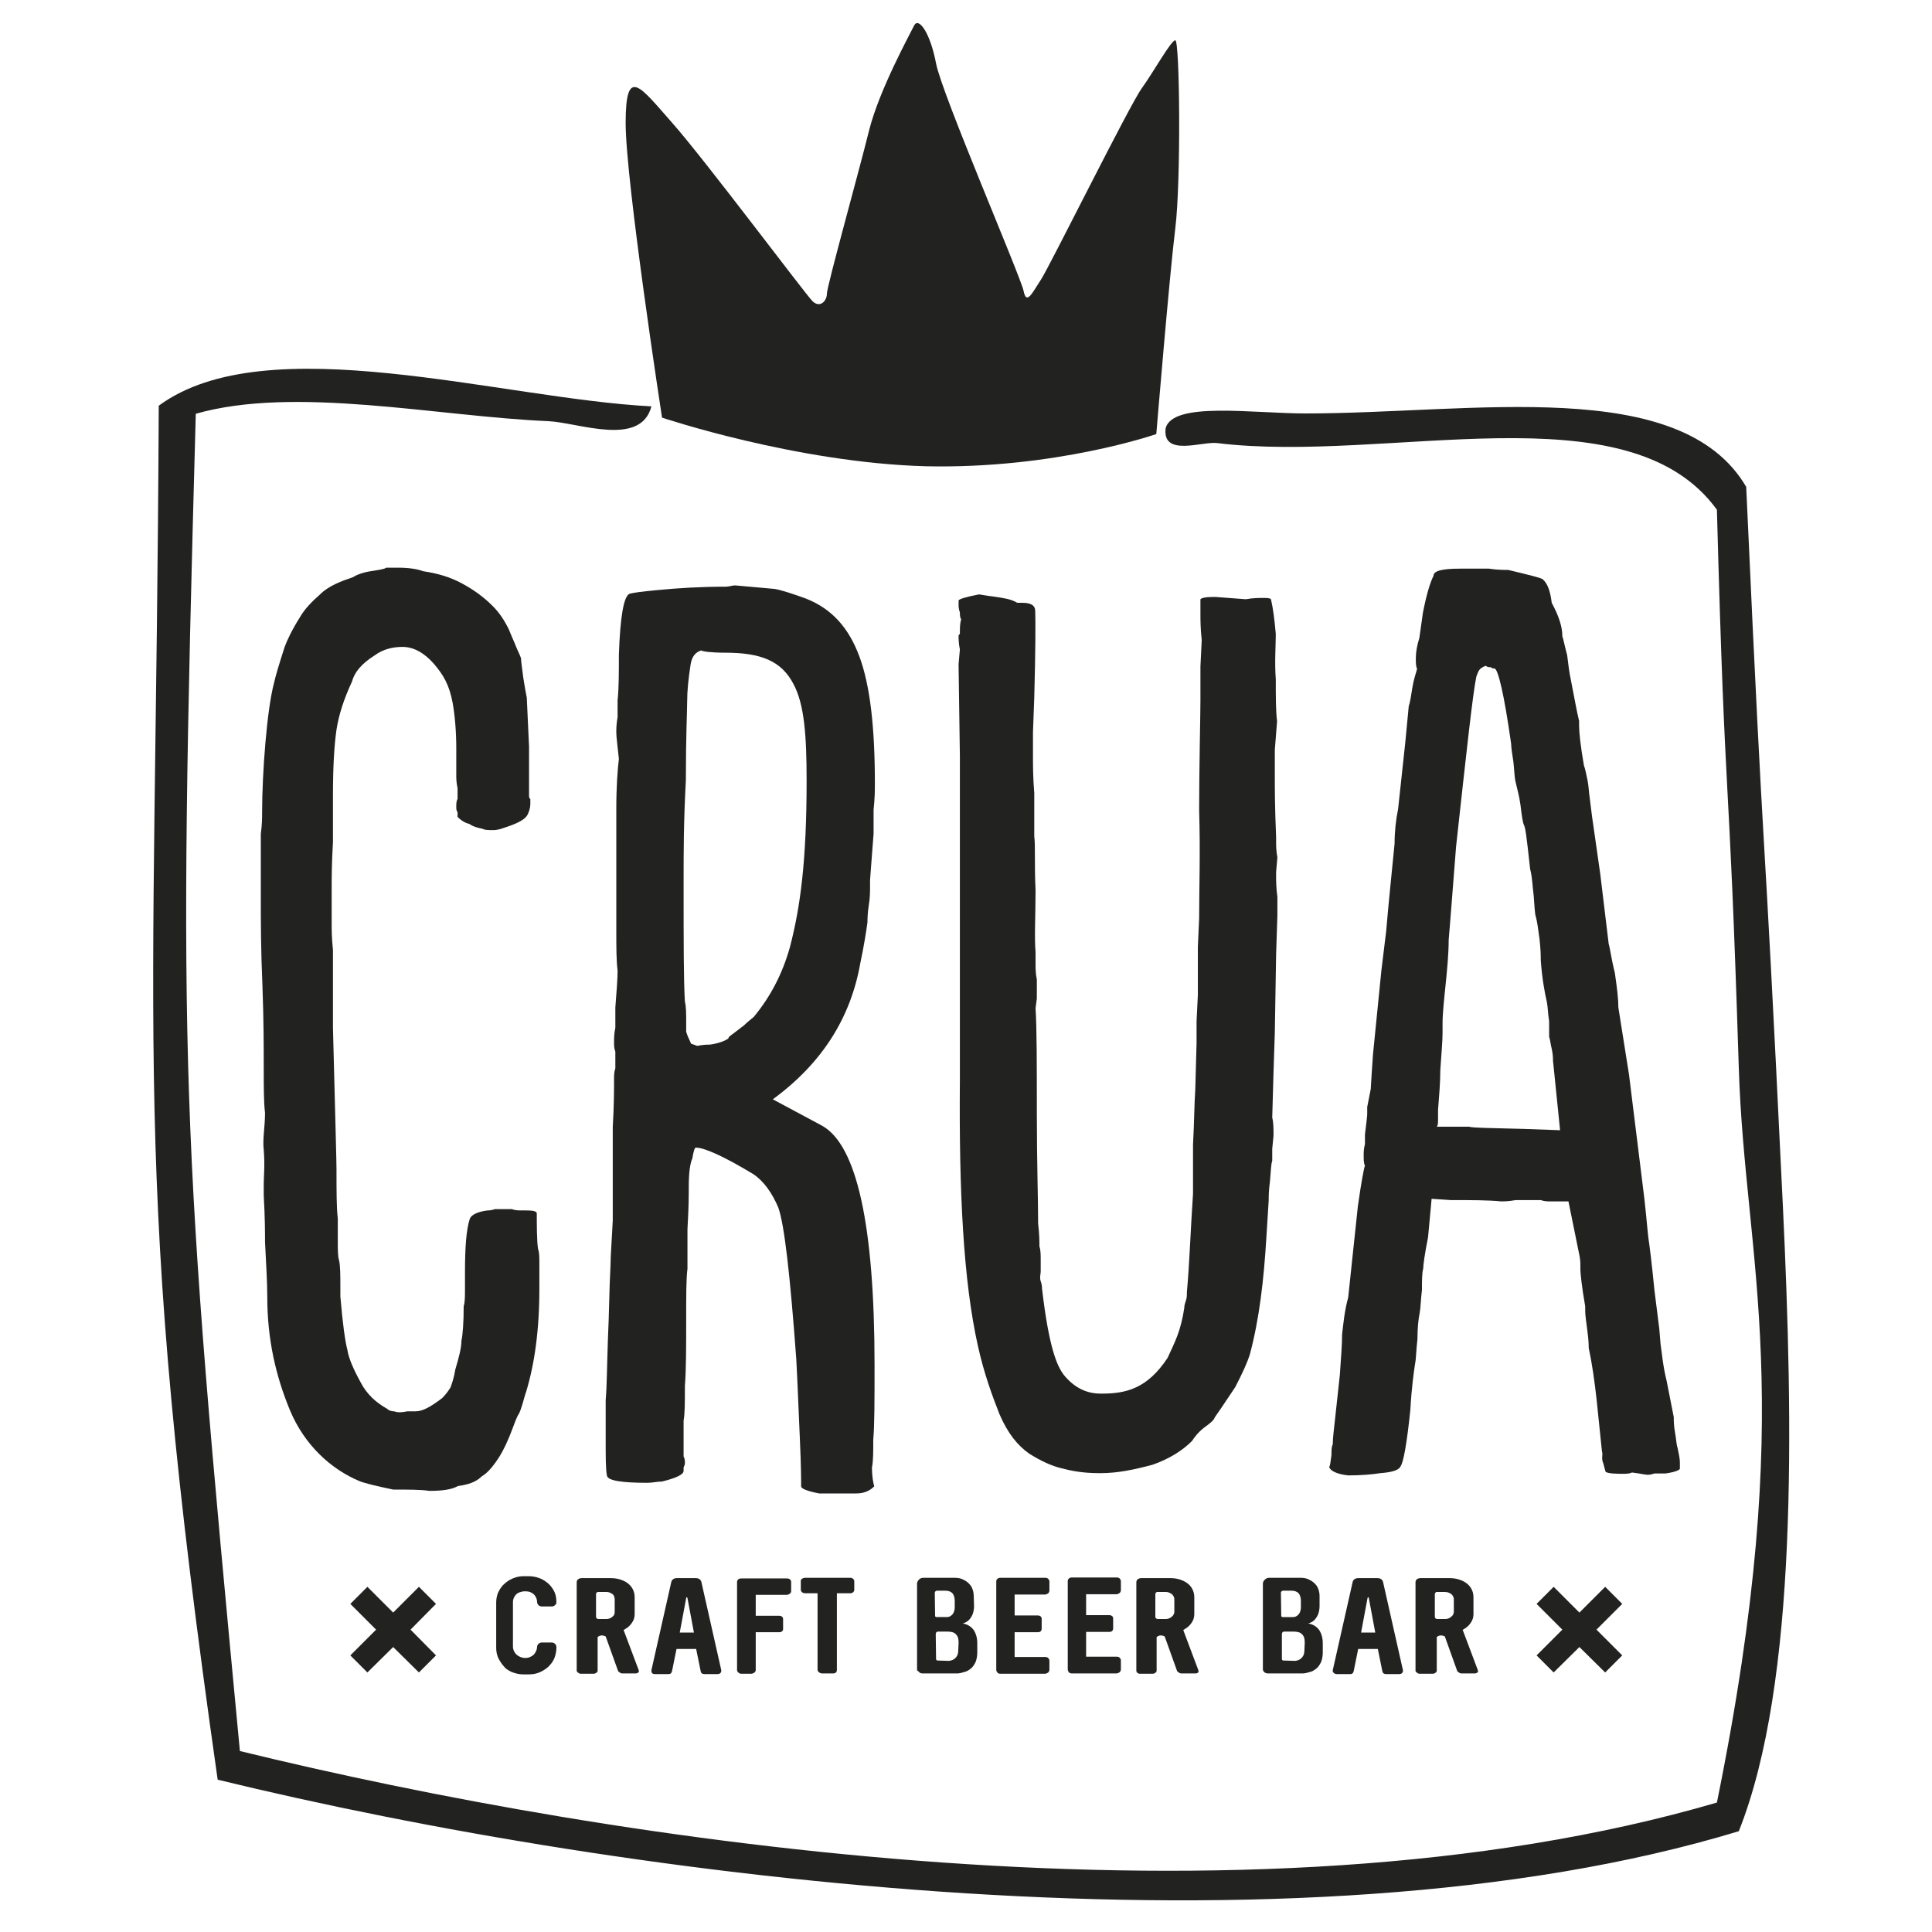 <?xml version="1.0" encoding="utf-8"?>
<!-- Generator: Adobe Illustrator 24.3.0, SVG Export Plug-In . SVG Version: 6.00 Build 0)  -->
<svg version="1.1" id="Layer_1" xmlns="http://www.w3.org/2000/svg" xmlns:xlink="http://www.w3.org/1999/xlink" x="0px" y="0px"
	 viewBox="0 0 600 600" style="enable-background:new 0 0 600 600;" xml:space="preserve">
<style type="text/css">
	.st0{fill:#222221;}
</style>
<path class="st0" d="M202.3,126.2c-3.3,12.8-22.8,5-32,4.6c-34.8-1.5-78.6-11.1-109.5-2.3C55.2,332,56.3,351.8,74.5,543.8
	c116.1,28.4,313.1,58.6,458.7,16c25.5-125.5,8.7-167.4,6.8-228.1c-3.2-101.4-4.1-73.2-6.8-173.4C505.6,120.2,431,144.1,378,137.6
	c-4.6-0.6-17.1,4.4-16-4.6c2.2-8.4,27-4.6,43.4-4.6c52,0,116.5-12,136.9,22.8c6.2,136.3,4.7,83.9,11.4,223.6
	c3.2,67.3,4.7,147.7-13.7,193.9c-137.3,41.7-344.7,15.1-472.4-16c-27-189.2-19.2-223.2-18.3-426.7
	C82.8,101.3,155.4,123.8,202.3,126.2z"/>
<path class="st0" d="M205.6,129.7c0,0-11.3-73.4-11.3-91.5c0-18.1,4.5-11.3,14.5,0c10,11.3,41.2,53,43.5,55.3c2.3,2.3,4.5,0,4.5-2.3
	c0-2.3,10-38.1,13.1-50.7c3.2-12.7,12.7-29.9,14-32.6c1.4-2.7,5,2.3,6.8,11.8c1.8,9.5,26.3,66.2,27.2,70.7c0.9,4.5,2.7,0.5,5.4-3.6
	c2.7-4.1,27.6-54.4,31.3-59.4c3.6-5,9.1-14.9,10.4-14.9c1.4,0,1.8,43.9,0,58.4c-1.8,14.5-5.9,63.9-5.9,63.9s-31.3,10.9-71.6,10
	C247.3,143.7,205.6,129.7,205.6,129.7z"/>
<g>
	<path class="st0" d="M158,195.4c0.4,1.1,1.1,2.6,1.9,4.5c0.7,1.9,1.5,3.3,1.9,4.5c0,1.1,0.4,3.3,0.7,6c0.4,2.6,0.8,4.8,1.1,6.3
		l0.7,15.2v7.4v5.6v2.2c0,0.4,0,0.7,0.4,1.1v1.5c0,1.1-0.4,2.6-1.1,3.7c-1.1,1.5-3.7,2.6-7.1,3.7c-1.1,0.4-2.2,0.7-3.3,0.7
		c-1.5,0-2.6,0-3.3-0.4c-1.9-0.4-3-0.7-4.1-1.5c-1.5-0.4-2.6-1.1-3.7-2.2v-1.5c-0.4-0.4-0.4-1.1-0.4-1.5c0-1.1,0-1.9,0.4-2.6v-3.3
		c-0.4-1.9-0.4-3-0.4-4.1v-3v-5.2c0-5.2-0.4-10-1.1-14.1c-1.1-5.9-3-8.9-5.9-12.3c-3-3.4-6.3-5.2-9.7-5.2c-3,0-6,0.7-8.6,2.6
		c-4.1,2.6-6.3,5.2-7.1,8.2c-2.6,5.6-4.1,10.4-4.8,14.9c-0.7,4.8-1.1,11.5-1.1,20.4v14.5c-0.4,7.1-0.4,10.8-0.4,14.9v10.4
		c0,1.9,0,4.5,0.4,8.2v7.8v5.6v10.8c0.7,27.1,1.1,41.6,1.1,43.9c0,7.1,0,11.9,0.4,15.3v6.7c0,3,0,5.2,0.4,6.3
		c0.4,1.9,0.4,4.8,0.4,8.2v3c0.7,8.5,1.5,14.1,2.2,16.7c0.4,2.6,1.9,6,4.1,10c1.9,3.7,4.8,6.3,8.2,8.2c0.4,0.4,1.1,0.8,2.2,0.8
		c1.1,0.4,2.2,0.4,4.1,0h2.6c2.2,0,4.8-1.5,8.2-4.1c0.4-0.4,1.5-1.5,2.6-3.3c0.4-1.1,1.1-3,1.5-5.6c1.1-3.7,1.9-6.7,1.9-8.9
		c0.4-1.9,0.7-5.6,0.7-10.8c0.4-1.1,0.4-3,0.4-5.6v-4.8c0-7.8,0.4-13.4,1.5-16.7c0.4-1.1,2.2-2.2,5.6-2.6c0.4,0,1.1,0,2.2-0.4h2.6
		h2.6c1.1,0.4,2.2,0.4,2.6,0.4c3.4,0,4.8,0,5.2,0.8c0,3.3,0,8.9,0.4,11.2c0.4,1.1,0.4,2.6,0.4,4.5v4.8v3c0,13-1.5,23.4-4.1,32
		c-0.4,1.1-0.8,2.6-1.1,3.7c-0.4,1.1-0.7,2.6-1.5,3.7c-0.7,1.5-1.1,2.6-1.5,3.7c-1.5,4.1-3,7.1-4.1,8.9c-1.9,3-3.7,5.2-5.6,6.3
		c-1.9,1.9-4.5,2.6-7.4,3c-1.9,1.1-4.8,1.5-8.9,1.5c-2.6-0.4-6.3-0.4-11.2-0.4c-5.2-1.1-8.6-1.9-10.4-2.6
		c-8.9-3.7-17.1-11.2-21.6-21.9c-4.5-10.8-7.1-22.3-7.1-35.3c0-4.8-0.4-10.8-0.7-17.1c0-2.6,0-7.4-0.4-14.5v-3.7
		c0-1.9,0.4-5.6,0-10.4c-0.4-3.4,0.4-7.1,0.4-11.5c-0.4-3.3-0.4-7.8-0.4-14.1c0-6,0-14.5-0.4-25.3C81,294.7,81,285.7,81,279.4v-14.1
		V259c0.4-3,0.4-5.2,0.4-6.7c0-12.3,1.5-32,3.7-40.2c0.4-1.9,1.5-5.6,3.3-11.2c0.7-1.9,2.2-5.2,4.8-9.3c1.5-2.6,3.7-4.8,6.3-7.1
		c2.6-2.6,6.7-4.1,10-5.2c1.1-0.7,3-1.5,5.6-1.9c2.6-0.4,4.5-0.7,4.8-1.1h3.7c3.3,0,6,0.4,7.8,1.1c4.8,0.7,8.5,1.9,11.9,3.7
		c4.1,2.2,7.1,4.5,9.7,7.1C155,190.2,156.5,192.4,158,195.4z"/>
	<path class="st0" d="M266.9,203.9c3.3,8.9,4.8,21.9,4.8,39.4c0,1.9,0,4.5-0.4,8.2v7.4c-0.7,9.3-1.1,14.1-1.1,14.5v1.9
		c0,1.5,0,3.7-0.4,5.9c-0.4,2.6-0.4,4.5-0.4,5.2c-0.4,3-1.1,7.4-2.2,12.6c-3,17.1-11.9,31.2-27.2,42.4l15.3,8.2
		c10.8,6,16.3,30.9,16.3,74.4c0,10.8,0,18.6-0.4,23.1c0,3.7,0,6.7-0.4,8.6c0,3,0.4,4.8,0.7,5.9c-1.5,1.5-3.3,2.2-5.6,2.2h-0.7h-7.1
		h-3.7c-3.7-0.7-5.6-1.5-5.6-2.2c0-1.5,0-6.3-0.4-14.9c-0.4-8.9-0.7-17.1-1.1-24.5c-1.9-26-3.7-42-5.6-47.2
		c-1.9-4.5-4.5-8.2-7.8-10.4c-9.3-5.6-15.2-8.2-17.8-8.2c-0.4,0-0.7,1.1-1.1,3.4c-0.7,1.5-1.1,4.5-1.1,8.9v1.5c0,0.7,0,4.8-0.4,11.5
		V394c-0.4,3-0.4,8.2-0.4,15.6c0,8.9,0,15.6-0.4,20.8c0,5.2,0,8.6-0.4,10.8v3.3v5.6v2.2c0.4,0.7,0.4,1.5,0.4,1.9s0,0.7-0.4,1.5v1.1
		c0,1.1-2.2,2.2-6.7,3.3c-1.5,0-3,0.4-4.5,0.4c-8.2,0-12.3-0.7-12.6-2.2c-0.4-1.9-0.4-5.6-0.4-11.2v-12.3c0.4-4.5,0.4-10.8,0.7-19
		c0.4-8.2,0.4-15.6,0.8-22.7c0-3,0.4-7.8,0.7-14.1v-4.8v-10.4v-13.8c0.4-6.7,0.4-11.5,0.4-15.2c0-0.7,0-1.9,0.4-3v-2.6v-2.6
		c-0.4-1.1-0.4-1.9-0.4-2.6c0-1.5,0-3,0.4-4.8v-4.1v-2.2c0.4-5.2,0.7-8.9,0.7-11.5c-0.4-3-0.4-7.4-0.4-12.6v-26v-11.5
		c0-7.1,0.4-12.3,0.8-15.6c-0.4-4.1-0.8-6.7-0.8-8.2c0-1.1,0-2.6,0.4-4.8v-5.2c0.4-3.7,0.4-8.6,0.4-14.1c0.4-11.9,1.5-18.2,3.3-19
		c1.5-0.4,4.1-0.7,8.2-1.1c7.1-0.7,14.1-1.1,21.6-1.1c1.1,0,2.2-0.4,3-0.4l12.3,1.1c2.2,0.4,5.6,1.5,9.7,3
		C258.4,189.1,263.6,195,266.9,203.9z M214.5,206.2c-0.7,4.5-1.1,8.2-1.1,11.9c0,2.6-0.4,10.8-0.4,24.2c-0.7,13.4-0.7,21.6-0.7,32.4
		c0,17.8,0,29.7,0.4,36.4c0.4,1.5,0.4,3.7,0.4,6.7v2.6c0.4,1.5,1.1,2.6,1.5,3.7l1.9,0.7c0.4,0,1.5-0.4,4.1-0.4
		c2.6-0.4,4.5-1.1,5.6-1.9c0-0.4,0.4-0.7,1.5-1.5l3.4-2.6c1.1-1.1,2.2-1.9,3-2.6c5.2-6.3,8.9-13.4,11.2-21.6
		c3.3-12.6,5.2-27.1,5.2-51.7c0-14.1-0.7-23.8-4.1-30.1c-3.7-7.1-10-9.7-21.2-9.7c-4.5,0-7.1-0.4-7.4-0.7
		C216,202.5,214.9,203.9,214.5,206.2z"/>
	<path class="st0" d="M321.2,216.6l-0.4,10.8v3.3v3.7c0,3.3,0,7.1,0.4,11.9v13.4c0.4,3,0,8.6,0.4,16.7c0,8.2-0.4,14.5,0,19.3v2.6
		v1.1c0,1.1,0,3,0.4,4.8v4.8v1.1l-0.4,3c0.4,6.3,0.4,17.5,0.4,32.7c0,15.3,0.4,26.4,0.4,34.2c0.4,3.3,0.4,5.6,0.4,6.7v0.4
		c0.4,1.1,0.4,2.6,0.4,4.5v2.2v1.1c0,0.7-0.4,1.9,0,3c0.4,1.1,0.4,1.9,0.4,2.2c2.2,19,4.8,24.2,6.7,26.8c3,3.7,6.7,5.9,11.5,5.9h0.4
		c7.4,0,14.1-1.5,20.4-11.1c2.2-4.8,4.1-8.2,5.2-15.6c0-0.4,0-0.7,0.4-1.9c0.4-1.1,0.4-1.9,0.4-3c0.8-8.6,1.1-18.6,1.9-30.5v-15.2
		c0.4-7.4,0.4-13,0.7-17.1l0.4-14.5v-6.7l0.4-8.2v-14.9l0.4-8.9c0-9.3,0.4-20.5,0-33.5c0-13.4,0.4-29.4,0.4-34.2v-8.6v-1.9l0.4-8.2
		c-0.4-3.7-0.4-6.3-0.4-8.2v-4.5c0.4-0.4,1.5-0.7,3.7-0.7h1.1l9.3,0.7c2.2-0.4,4.1-0.4,5.2-0.4c1.5,0,2.2,0,2.6,0.4
		c0.7,3,1.1,6.3,1.5,10.8c0,3.7-0.4,8.6,0,14.1c0,5.6,0,9.7,0.4,13l-0.7,8.9v8.9c0,2.6,0,8.9,0.4,18.2v1.5c0,1.1,0,2.6,0.4,4.8
		l-0.4,4.5v1.5c0,1.1,0,3.3,0.4,6.3v5.6l-0.4,12.3l-0.4,24.2l-0.4,12.3l-0.4,14.1c0.4,1.5,0.4,3.4,0.4,5.6l-0.4,4.1v3.7
		c-0.4,1.1-0.4,3-0.7,6.3c-0.4,3-0.4,4.8-0.4,6l-0.7,11.2c-0.8,13.4-2.2,25.7-5.2,36.8c-0.7,2.2-2.2,5.6-4.5,10
		c-3.7,5.6-6,8.9-6.3,9.3c-0.4,1.1-1.5,1.9-3.4,3.3c-1.9,1.5-3,3-3.7,4.1c-3,3-7.1,5.6-12.3,7.4c-5.6,1.5-10.8,2.6-16,2.6h-0.7
		c-4.8,0-8.5-0.7-11.5-1.5c-3-0.7-6.3-2.2-10-4.5c-3.7-2.6-6.7-6.3-9.3-12.3c-2.2-5.6-4.8-12.6-6.7-21.2
		c-4.5-20.1-5.9-47.6-5.6-82.6V234.8l-0.4-27.9v-0.7l0.4-4.5c-0.4-1.9-0.4-3.4-0.4-4.1c0-0.4,0-0.4,0.4-0.7c0-1.9,0-3.3,0.4-4.5
		c-0.4-0.7-0.4-1.5-0.4-2.2c-0.4-1.1-0.4-1.9-0.4-2.2v-1.5c0-0.4,2.2-1.1,6.3-1.9c0.4,0,2.2,0.4,4.8,0.7c2.6,0.4,5.2,0.7,7.1,1.9
		h1.5c2.6,0,4.1,0.7,4.1,2.6C321.6,193.2,321.6,202.1,321.2,216.6z"/>
	<path class="st0" d="M481.9,187.2c2.2,4.1,3.3,7.4,3.3,10.4c0.4,1.1,0.7,3,1.5,5.9c0.4,3.4,0.7,5.6,1.1,7.4c1.1,5.6,1.8,9.7,2.6,13
		v1.5c0,1.9,0.4,6,1.5,12.3c0.4,1.1,0.7,2.6,1.1,4.5c0.4,1.9,0.4,3.7,0.7,5.6l0.7,5.6l2.6,18.2l2.6,21.6c0.4,1.1,0.7,4.1,1.9,8.9
		c0.7,4.8,1.1,8.2,1.1,10.8l3.3,20.8l4.1,33.1c1.1,8.2,1.5,14.1,1.9,17.5c0.4,2.6,1.1,8.2,1.9,16.4l1.5,11.9l0.4,4.8
		c0.4,2.6,0.7,6.7,1.9,11.5l2.2,11.2c0,1.1,0,2.6,0.4,4.8c0.4,2.2,0.4,3.7,0.8,4.8c0.4,1.9,0.7,3.3,0.7,4.5v1.5v0.4
		c0,0.4-1.5,1.1-4.5,1.5h-3.4c-1.1,0.4-1.9,0.4-2.2,0.4c-0.7,0-2.2-0.4-4.8-0.7c-0.7,0.4-1.9,0.4-3,0.4c-1.1,0-4.8,0-5.2-0.7
		l-0.7-2.6c-0.7-1.5,0-2.6-0.4-3.7c-1.1-9.7-1.9-21.9-4.1-32c0-0.4,0-2.2-0.4-5.2c-0.4-3-0.7-5.2-0.7-6.3v-1.5
		c-1.1-6.3-1.5-10.4-1.5-11.5v-1.5c0-1.9-0.4-3.3-0.7-4.8l-1.5-7.4l-1.5-7.4h-2.6h-3.4c-0.4,0-1.5,0-2.6-0.4h-3.7h-4.1
		c-2.2,0.4-3.7,0.4-4.5,0.4c-4.1-0.4-9.3-0.4-15.6-0.4l-6-0.4l-1.1,11.9c-1.1,5.6-1.5,8.6-1.5,9.7c-0.4,1.5-0.4,3.7-0.4,6.7
		c-0.4,3.3-0.4,5.6-0.7,7.1c-0.4,1.9-0.7,4.8-0.7,8.2c-0.4,3.3-0.4,6-0.7,7.4c-0.4,2.6-1.1,7.4-1.5,14.5c-1.1,10.8-2.2,16.4-3,17.5
		c-0.4,1.1-2.2,1.9-6.3,2.2c-2.6,0.4-6,0.7-10,0.7c-3.7-0.4-5.6-1.5-5.9-2.6c0.4-0.7,0.4-1.9,0.7-3.7c0-1.5,0-2.6,0.4-3.3
		c0-2.2,0.4-4.8,0.7-7.8l1.5-13.8c0.4-5.6,0.7-9.7,0.7-12.6c0.4-3.3,0.7-7.1,1.9-11.5l1.1-10.4l1.9-17.9c1.1-7.8,1.9-11.9,2.2-12.6
		c-0.4-0.7-0.4-1.9-0.4-3.3c0-0.7,0-1.9,0.4-3.4v-3c0.4-3.3,0.7-5.6,0.7-6.3v-2.2l1.1-5.6c0.4-7.1,0.7-10.4,0.7-10.8l2.6-26
		l1.5-12.3c0.7-8.6,1.9-19.7,2.6-27.1c0-3.7,0.4-7.4,1.1-10.8l2.2-20.4l1.1-11.5c0.4-1.1,0.7-3,1.1-5.6c0.4-2.6,1.1-4.5,1.5-6
		c-0.4-0.7-0.4-1.9-0.4-3.3c0-1.9,0.4-4.1,1.1-6.3l1.1-7.8c1.1-5.6,2.2-9.3,3.3-11.5c0-1.5,2.6-2.2,8.2-2.2h3h6
		c2.6,0.4,4.8,0.4,6,0.4c6.3,1.5,10.8,2.6,10.8,3C480.7,181.3,481.5,183.9,481.9,187.2z M472.2,250c-0.4-3-1.1-5.2-1.5-7.1
		c-0.4-1.5-0.4-3.7-0.7-6.3c-0.4-2.6-0.7-4.5-0.7-5.6c-2.2-15.6-4.1-23.4-5.2-23.4c-0.4,0-0.7,0-1.1-0.4c-0.7,0-1.1,0-1.5-0.4
		c-0.4,0-1.1,0.4-1.5,0.7c-0.7,0.4-1.1,1.5-1.5,2.6c-1.1,5.2-3,22.7-6.3,52.8l-1.9,24.2l-0.4,4.8c0,8.6-1.9,19.7-1.9,26v3
		c0,2.6-0.4,6.7-0.7,11.5c0,4.1-0.4,8.2-0.7,12.3v2.6c0,1.5,0,2.2-0.4,2.6h10c1.1,0.4,6.7,0.4,17.1,0.7l11.2,0.4l-2.2-21.6
		c0-0.7,0-1.9-0.4-3.7c-0.4-1.5-0.4-2.6-0.8-3.7v-4.8c-0.4-2.6-0.4-4.5-0.7-6c-0.7-3-1.5-7.4-1.9-13c0-1.1,0-3.3-0.4-6.7
		c-0.4-3-0.7-5.2-1.1-6.7c-0.4-1.1-0.4-3.3-0.7-6.7c-0.4-3-0.4-5.6-1.1-8.2l-0.7-6.3c-0.4-3.4-0.7-6-1.1-7.1
		C472.9,255.6,472.6,253.4,472.2,250z"/>
</g>
<g>
	<path class="st0" d="M284.8,518.4v-26.6c0-0.3,0.1-0.6,0.3-0.9c0.2-0.3,0.4-0.5,0.8-0.7c0.3-0.2,0.7-0.2,1.1-0.2h9.6
		c1,0,2,0.2,2.8,0.7c0.9,0.4,1.6,1.1,2.2,1.9c0.5,0.9,0.8,1.9,0.8,3l0.1,3.2c0,0.7-0.1,1.4-0.3,2.1c-0.2,0.7-0.6,1.4-1.1,2
		c-0.5,0.6-1.2,1-2.1,1.3c1.4,0.2,2.5,0.9,3.3,1.9c0.7,1,1.2,2.4,1.2,4.2l0,2.9c0,1.1-0.2,2.1-0.5,2.9c-0.4,0.8-0.8,1.5-1.4,2
		s-1.2,0.9-1.9,1.1c-1,0.3-1.8,0.5-2.4,0.5h-10.9c-0.3,0-0.5-0.1-0.7-0.2c-0.2-0.1-0.4-0.3-0.5-0.5
		C284.8,518.9,284.8,518.7,284.8,518.4z M294,502.2c0.5,0,0.9-0.1,1.3-0.4c0.4-0.3,0.7-0.6,0.9-1.1c0.2-0.5,0.3-1,0.3-1.6l0-2
		c0-1-0.3-1.8-0.7-2.3c-0.5-0.5-1.2-0.8-2.2-0.8H291c-0.2,0-0.4,0.1-0.5,0.2c-0.1,0.2-0.2,0.3-0.2,0.5l0.1,7.1
		c0,0.3,0.2,0.4,0.6,0.4L294,502.2z M294.7,515.8c1-0.1,1.7-0.5,2.2-1.1c0.5-0.6,0.7-1.3,0.7-2.3l0.1-2.2c0-0.9-0.1-1.6-0.4-2.1
		c-0.3-0.5-0.7-0.9-1.2-1.1c-0.5-0.2-1.2-0.3-2-0.3h-2.8c-0.2,0-0.4,0.1-0.5,0.2c-0.1,0.2-0.2,0.3-0.2,0.6l0.1,7.7
		c0,0.2,0.1,0.3,0.2,0.4c0.1,0.1,0.3,0.1,0.6,0.1L294.7,515.8L294.7,515.8z"/>
	<path class="st0" d="M392.2,518.4v-26.6c0-0.3,0.1-0.6,0.3-0.9c0.2-0.3,0.5-0.5,0.8-0.7c0.3-0.2,0.7-0.2,1.1-0.2h9.6
		c1,0,2,0.2,2.8,0.7c0.9,0.4,1.6,1.1,2.2,1.9c0.5,0.9,0.8,1.9,0.8,3l0,3.2c0,0.7-0.1,1.4-0.3,2.1s-0.6,1.4-1.1,2
		c-0.5,0.6-1.2,1-2.1,1.3c1.4,0.2,2.5,0.9,3.3,1.9c0.7,1,1.2,2.4,1.2,4.2l0,2.9c0,1.1-0.2,2.1-0.5,2.9c-0.4,0.8-0.8,1.5-1.4,2
		c-0.6,0.5-1.2,0.9-1.9,1.1c-1,0.3-1.8,0.5-2.4,0.5h-10.9c-0.3,0-0.5-0.1-0.8-0.2c-0.2-0.1-0.4-0.3-0.5-0.5
		C392.3,518.9,392.2,518.7,392.2,518.4z M401.5,502.2c0.5,0,0.9-0.1,1.3-0.4c0.4-0.3,0.7-0.6,0.9-1.1c0.2-0.5,0.3-1,0.3-1.6l0-2
		c0-1-0.3-1.8-0.7-2.3c-0.5-0.5-1.2-0.8-2.2-0.8h-2.6c-0.2,0-0.4,0.1-0.5,0.2c-0.2,0.2-0.2,0.3-0.2,0.5l0.1,7.1
		c0,0.3,0.2,0.4,0.6,0.4L401.5,502.2z M402.2,515.8c1-0.1,1.7-0.5,2.2-1.1c0.5-0.6,0.7-1.3,0.7-2.3l0.1-2.2c0-0.9-0.1-1.6-0.4-2.1
		c-0.3-0.5-0.7-0.9-1.2-1.1c-0.5-0.2-1.2-0.3-2-0.3h-2.8c-0.2,0-0.4,0.1-0.5,0.2c-0.1,0.2-0.2,0.3-0.2,0.6l0,7.7
		c0,0.2,0.1,0.3,0.2,0.4c0.1,0.1,0.3,0.1,0.6,0.1L402.2,515.8L402.2,515.8z"/>
	<path class="st0" d="M352.9,518.8v-27.5c0-0.2,0.1-0.4,0.2-0.6c0.1-0.2,0.3-0.3,0.5-0.4c0.2-0.1,0.4-0.2,0.7-0.2h9.3
		c1.4,0,2.7,0.3,3.8,0.8c1.1,0.5,2,1.2,2.6,2.1c0.6,0.9,0.9,1.9,0.9,3v5.2c0,0.7-0.1,1.3-0.4,2c-0.3,0.6-0.7,1.2-1.2,1.7
		c-0.5,0.5-1.1,0.9-1.8,1.3l0,0.1l4.7,12.5c0,0,0,0.1,0,0.3c0,0.2-0.1,0.3-0.2,0.4c-0.2,0.1-0.4,0.2-0.7,0.2H367
		c-0.2,0-0.4,0-0.6-0.1c-0.2-0.1-0.4-0.2-0.6-0.4c-0.2-0.1-0.3-0.3-0.3-0.4l-3.8-10.6c-0.4-0.2-0.8-0.3-1.2-0.3
		c-0.5,0-0.9,0.2-1.3,0.5v10.4c0,0.3-0.1,0.5-0.4,0.7c-0.2,0.2-0.6,0.3-0.9,0.3h-3.8c-0.4,0-0.7-0.1-0.9-0.3
		C353,519.3,352.9,519.1,352.9,518.8z M362,502.8c0.5,0,0.9-0.1,1.3-0.3c0.4-0.2,0.7-0.5,1-0.8c0.2-0.3,0.4-0.7,0.4-1.1v-3.9
		c0-0.4-0.1-0.8-0.4-1.2c-0.2-0.4-0.6-0.6-1-0.8c-0.4-0.2-0.8-0.3-1.3-0.3h-2.6c-0.2,0-0.3,0.1-0.4,0.2c-0.1,0.1-0.2,0.3-0.2,0.4
		v7.1c0,0.2,0.1,0.4,0.2,0.5c0.2,0.1,0.3,0.2,0.6,0.2L362,502.8L362,502.8z"/>
	<path class="st0" d="M439.6,518.8v-27.5c0-0.2,0.1-0.4,0.2-0.6c0.1-0.2,0.3-0.3,0.5-0.4c0.2-0.1,0.4-0.2,0.7-0.2h9.3
		c1.4,0,2.7,0.3,3.8,0.8c1.1,0.5,2,1.2,2.6,2.1c0.6,0.9,0.9,1.9,0.9,3v5.2c0,0.7-0.1,1.3-0.4,2c-0.3,0.6-0.7,1.2-1.2,1.7
		c-0.5,0.5-1.1,0.9-1.8,1.3l0.1,0.1l4.7,12.5c0,0,0,0.1,0,0.3c0,0.2-0.1,0.3-0.3,0.4c-0.2,0.1-0.4,0.2-0.6,0.2h-4.1
		c-0.2,0-0.4,0-0.6-0.1c-0.2-0.1-0.4-0.2-0.6-0.4c-0.2-0.1-0.3-0.3-0.3-0.4l-3.8-10.6c-0.4-0.2-0.8-0.3-1.2-0.3
		c-0.5,0-1,0.2-1.3,0.5v10.4c0,0.3-0.1,0.5-0.4,0.7c-0.3,0.2-0.5,0.3-0.9,0.3H441c-0.4,0-0.7-0.1-0.9-0.3
		C439.8,519.3,439.6,519.1,439.6,518.8z M448.8,502.8c0.5,0,0.9-0.1,1.3-0.3c0.4-0.2,0.7-0.5,1-0.8c0.2-0.3,0.4-0.7,0.4-1.1v-3.9
		c0-0.4-0.1-0.8-0.4-1.2c-0.2-0.4-0.6-0.6-1-0.8c-0.4-0.2-0.9-0.3-1.3-0.3h-2.6c-0.2,0-0.3,0.1-0.4,0.2c-0.1,0.1-0.2,0.3-0.2,0.4
		v7.1c0,0.2,0.1,0.4,0.2,0.5c0.1,0.1,0.3,0.2,0.6,0.2L448.8,502.8L448.8,502.8z"/>
	<path class="st0" d="M331.6,518.4V491c0-0.3,0.1-0.6,0.4-0.8c0.2-0.2,0.5-0.3,0.9-0.3h13.9c0.4,0,0.7,0.1,0.9,0.3
		c0.2,0.2,0.4,0.5,0.4,0.8v2.9c0,0.2-0.1,0.4-0.2,0.6c-0.1,0.2-0.3,0.3-0.5,0.4c-0.2,0.1-0.4,0.2-0.6,0.2h-9.5v6.5h7.2
		c0.4,0,0.6,0.1,0.9,0.3c0.2,0.2,0.3,0.4,0.3,0.8v3c0,0.3-0.1,0.6-0.3,0.8c-0.2,0.2-0.5,0.3-0.9,0.3h-7.2v7.7h9.5
		c0.4,0,0.7,0.1,0.9,0.3c0.2,0.2,0.4,0.5,0.4,0.8v2.9c0,0.2-0.1,0.4-0.2,0.6c-0.1,0.2-0.3,0.3-0.5,0.4c-0.2,0.1-0.4,0.2-0.6,0.2
		h-13.9c-0.4,0-0.7-0.1-0.9-0.3C331.7,519,331.6,518.7,331.6,518.4z"/>
	<path class="st0" d="M309.4,518.6v-27.5c0-0.3,0.1-0.6,0.4-0.8c0.2-0.2,0.5-0.3,0.9-0.3h13.9c0.4,0,0.7,0.1,0.9,0.3
		c0.2,0.2,0.4,0.5,0.4,0.8v2.9c0,0.2-0.1,0.4-0.2,0.6c-0.1,0.2-0.3,0.3-0.5,0.4c-0.2,0.1-0.4,0.2-0.6,0.2h-9.5v6.5h7.2
		c0.4,0,0.6,0.1,0.9,0.3c0.2,0.2,0.3,0.4,0.3,0.8v3c0,0.3-0.1,0.6-0.3,0.8c-0.2,0.2-0.5,0.3-0.9,0.3h-7.2v7.7h9.5
		c0.4,0,0.7,0.1,0.9,0.3c0.2,0.2,0.4,0.5,0.4,0.8v2.9c0,0.2-0.1,0.4-0.2,0.6c-0.1,0.2-0.3,0.3-0.5,0.4c-0.2,0.1-0.4,0.2-0.6,0.2
		h-13.9c-0.4,0-0.7-0.1-0.9-0.3C309.5,519.1,309.4,518.9,309.4,518.6z"/>
	<g>
		<path class="st0" d="M155.3,515.9c-0.8-1.2-1.2-2.6-1.2-4.2v-14.1c0-1,0.2-1.9,0.5-2.8c0.4-0.9,0.9-1.7,1.5-2.4
			c0.7-0.7,1.4-1.3,2.3-1.8c1.3-0.7,2.7-1.1,4.3-1.1h1.5c1.1,0,2.1,0.2,3,0.5c1,0.3,1.8,0.8,2.6,1.4c0.8,0.6,1.4,1.3,1.9,2.1
			c0.8,1.2,1.1,2.6,1.1,4.1v0c0,0.2,0,0.4-0.2,0.6c-0.1,0.2-0.3,0.4-0.5,0.5c-0.2,0.1-0.4,0.2-0.7,0.2h-3.2c-0.2,0-0.5-0.1-0.7-0.2
			c-0.2-0.1-0.4-0.3-0.5-0.5c-0.1-0.2-0.2-0.4-0.2-0.6v-0.1c0-0.6-0.2-1.2-0.5-1.7c-0.3-0.5-0.7-0.9-1.3-1.2
			c-0.5-0.3-1.2-0.4-1.9-0.4h-0.2c-0.6,0-1.2,0.2-1.8,0.4c-0.6,0.3-1,0.7-1.3,1.2c-0.3,0.5-0.5,1.1-0.5,1.7v13.9
			c0,0.6,0.2,1.2,0.5,1.7c0.3,0.5,0.8,1,1.4,1.3c0.6,0.3,1.2,0.5,1.8,0.5h0.2c0.7,0,1.3-0.2,1.8-0.5c0.6-0.3,1-0.7,1.3-1.3
			c0.3-0.5,0.5-1.1,0.5-1.7c0-0.2,0.1-0.5,0.2-0.6c0.1-0.2,0.3-0.3,0.5-0.5c0.2-0.1,0.4-0.2,0.7-0.2h3.2c0.3,0,0.5,0.1,0.7,0.2
			c0.2,0.1,0.4,0.3,0.5,0.5c0.1,0.2,0.2,0.4,0.2,0.7v0.2c0,1-0.2,2-0.5,2.9c-0.3,0.9-0.8,1.7-1.5,2.5c-0.6,0.7-1.4,1.3-2.3,1.8
			c-1.4,0.8-2.8,1.1-4.4,1.1h-1.5c-1.1,0-2.1-0.2-3-0.5c-1-0.3-1.8-0.8-2.6-1.4C156.5,517.5,155.8,516.8,155.3,515.9z"/>
		<path class="st0" d="M179.1,518.8v-27.5c0-0.2,0.1-0.4,0.2-0.6c0.1-0.2,0.3-0.3,0.5-0.4c0.2-0.1,0.4-0.2,0.7-0.2h9.3
			c1.4,0,2.7,0.3,3.8,0.8c1.1,0.5,2,1.2,2.6,2.1c0.6,0.9,0.9,1.9,0.9,3v5.2c0,0.7-0.1,1.3-0.4,2c-0.3,0.6-0.7,1.2-1.2,1.7
			c-0.5,0.5-1.1,0.9-1.8,1.3l0,0.1l4.7,12.5c0,0,0,0.1,0,0.3c0,0.2-0.1,0.3-0.3,0.4c-0.2,0.1-0.4,0.2-0.6,0.2h-4.1
			c-0.2,0-0.4,0-0.6-0.1c-0.2-0.1-0.4-0.2-0.6-0.4c-0.2-0.1-0.3-0.3-0.3-0.4l-3.8-10.6c-0.4-0.2-0.8-0.3-1.2-0.3
			c-0.5,0-0.9,0.2-1.3,0.5v10.4c0,0.3-0.1,0.5-0.4,0.7c-0.3,0.2-0.5,0.3-0.9,0.3h-3.8c-0.4,0-0.7-0.1-0.9-0.3
			C179.3,519.3,179.1,519.1,179.1,518.8z M188.3,502.8c0.5,0,0.9-0.1,1.3-0.3c0.4-0.2,0.7-0.5,1-0.8c0.2-0.3,0.3-0.7,0.3-1.1v-3.9
			c0-0.4-0.1-0.8-0.3-1.2c-0.2-0.4-0.6-0.6-1-0.8c-0.4-0.2-0.8-0.3-1.3-0.3h-2.6c-0.2,0-0.3,0.1-0.4,0.2c-0.1,0.1-0.2,0.3-0.2,0.4
			v7.1c0,0.2,0.1,0.4,0.2,0.5c0.2,0.1,0.3,0.2,0.6,0.2L188.3,502.8L188.3,502.8z"/>
		<path class="st0" d="M202.3,518.9c0-0.1,0-0.1,0-0.2l6.2-27.5c0.1-0.3,0.3-0.6,0.6-0.8c0.3-0.2,0.7-0.3,1.1-0.3h5.9
			c0.4,0,0.8,0.1,1.1,0.3c0.3,0.2,0.5,0.5,0.6,0.8l6.2,27.5c0,0.1,0,0.1,0,0.2c0,0.3-0.1,0.5-0.3,0.7c-0.2,0.2-0.5,0.3-0.9,0.3h-4
			c-0.7,0-1.1-0.3-1.2-0.9l-1.4-6.9h-6.1l-1.4,6.9c-0.1,0.3-0.2,0.6-0.4,0.7c-0.2,0.2-0.5,0.2-0.9,0.2h-4c-0.4,0-0.7-0.1-0.9-0.3
			C202.4,519.4,202.3,519.2,202.3,518.9z M215.5,507l-2-10.7c0-0.1-0.1-0.1-0.1-0.2c0,0-0.1-0.1-0.1-0.1c-0.1,0-0.1,0-0.1,0.1
			c0,0-0.1,0.1-0.1,0.2l-2,10.7H215.5z"/>
		<path class="st0" d="M228.9,518.6v-27.4c0-0.2,0.1-0.4,0.2-0.5c0.1-0.2,0.3-0.3,0.5-0.4c0.2-0.1,0.4-0.1,0.7-0.1h14
			c0.3,0,0.5,0,0.7,0.1c0.2,0.1,0.4,0.2,0.5,0.4c0.1,0.2,0.2,0.3,0.2,0.5v3c0,0.2-0.1,0.4-0.2,0.5c-0.1,0.2-0.3,0.3-0.5,0.4
			c-0.2,0.1-0.4,0.2-0.7,0.2h-9.6v6.5h7.3c0.4,0,0.7,0.1,0.9,0.3c0.2,0.2,0.3,0.4,0.3,0.8v3c0,0.3-0.1,0.5-0.3,0.7
			c-0.2,0.2-0.5,0.3-0.9,0.3h-7.3v11.8c0,0.2-0.1,0.3-0.2,0.5c-0.1,0.2-0.3,0.3-0.5,0.4c-0.2,0.1-0.4,0.2-0.6,0.2h-3.1
			c-0.4,0-0.7-0.1-0.9-0.3C229,519.2,228.9,518.9,228.9,518.6z"/>
		<path class="st0" d="M253.9,518.6v-23.8h-3.8c-0.4,0-0.7-0.1-1-0.3c-0.2-0.2-0.4-0.4-0.4-0.7V491c0-0.3,0.1-0.6,0.4-0.7
			c0.3-0.2,0.6-0.3,1-0.3h13.8c0.2,0,0.5,0,0.7,0.1c0.2,0.1,0.4,0.2,0.5,0.4c0.1,0.2,0.2,0.3,0.2,0.5v2.8c0,0.2-0.1,0.4-0.2,0.5
			c-0.1,0.2-0.3,0.3-0.5,0.4c-0.2,0.1-0.4,0.1-0.7,0.1h-4v23.8c0,0.3-0.1,0.6-0.3,0.8c-0.2,0.2-0.5,0.3-0.9,0.3h-3.5
			c-0.2,0-0.4-0.1-0.6-0.2c-0.2-0.1-0.3-0.2-0.5-0.4C254,519,253.9,518.8,253.9,518.6z"/>
	</g>
	<path class="st0" d="M413.9,518.9c0-0.1,0-0.1,0-0.2l6.2-27.5c0.1-0.3,0.3-0.6,0.6-0.8c0.3-0.2,0.7-0.3,1.1-0.3h6
		c0.4,0,0.8,0.1,1.1,0.3c0.3,0.2,0.5,0.5,0.6,0.8l6.2,27.5c0,0.1,0,0.1,0,0.2c0,0.3-0.1,0.5-0.3,0.7c-0.2,0.2-0.5,0.3-0.9,0.3h-4
		c-0.7,0-1.1-0.3-1.2-0.9l-1.4-6.9h-6.1l-1.4,6.9c-0.1,0.3-0.2,0.6-0.4,0.7c-0.2,0.2-0.5,0.2-0.8,0.2h-4c-0.4,0-0.7-0.1-0.9-0.3
		C414,519.4,413.9,519.2,413.9,518.9z M427.1,507l-2-10.7c0-0.1-0.1-0.1-0.1-0.2c0,0-0.1-0.1-0.1-0.1c-0.1,0-0.1,0-0.1,0.1
		c0,0-0.1,0.1-0.1,0.2l-2,10.7H427.1z"/>
</g>
<polygon class="st0" points="503.8,498.1 498.5,492.8 490.5,500.8 482.5,492.8 477.2,498.1 485.2,506.1 477.2,514.1 482.5,519.4 
	490.5,511.5 498.5,519.4 503.8,514.1 495.8,506.1 "/>
<polygon class="st0" points="135.4,498.1 130.1,492.8 122.1,500.8 114.1,492.8 108.8,498.1 116.8,506.1 108.8,514.1 114.1,519.4 
	122.1,511.5 130.1,519.4 135.4,514.1 127.5,506.1 "/>
</svg>
